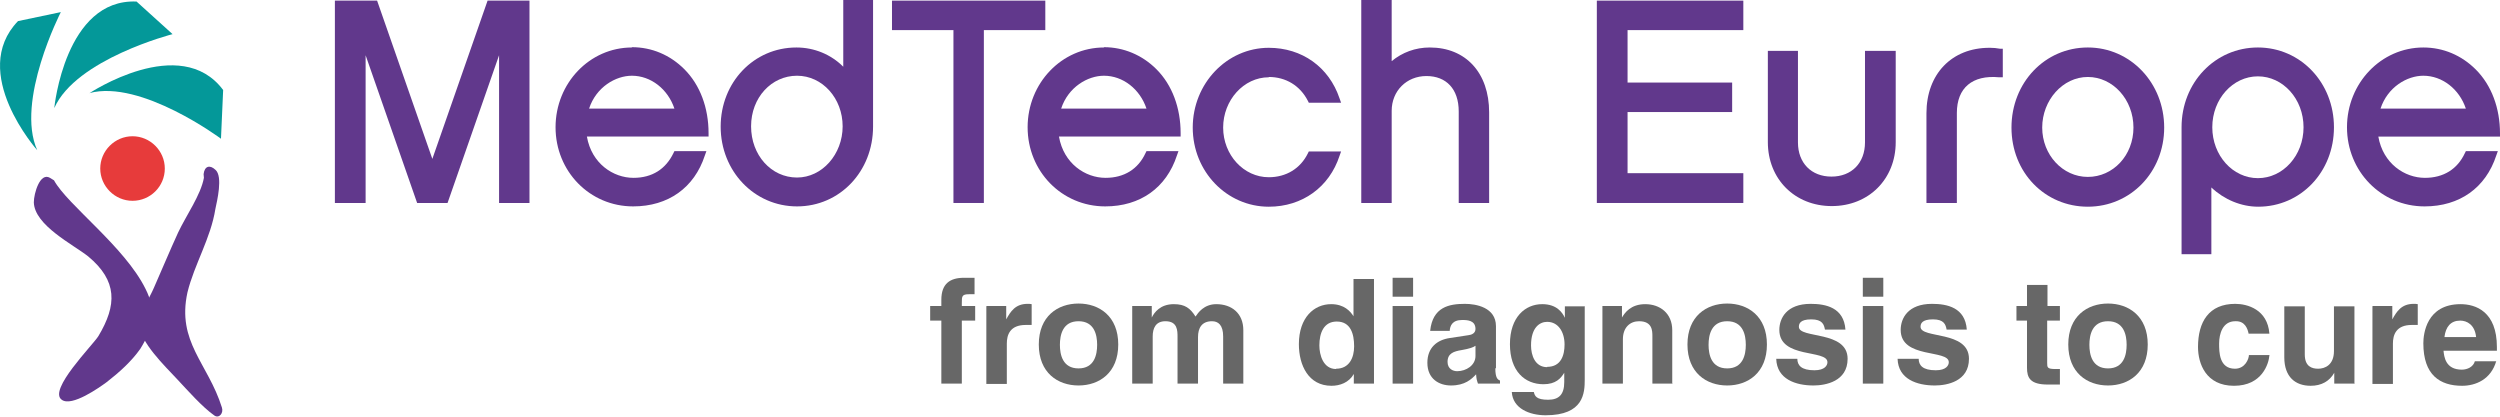 <?xml version="1.0" encoding="UTF-8"?> <svg xmlns="http://www.w3.org/2000/svg" xmlns:xlink="http://www.w3.org/1999/xlink" id="Calque_1" viewBox="0 0 80.55 13.42"><defs><style>.cls-1{fill:none;}.cls-2{fill:#049899;}.cls-3{clip-path:url(#clippath-1);}.cls-4{fill:#61388c;}.cls-5{fill:#676767;}.cls-6{clip-path:url(#clippath);}.cls-7{fill:#e73b3b;}</style><clipPath id="clippath"><rect class="cls-1" x="0" width="80.55" height="13.42"></rect></clipPath><clipPath id="clippath-1"><rect class="cls-1" x="0" width="80.55" height="13.42"></rect></clipPath></defs><polygon class="cls-4" points="51.45 6.54 56.17 6.54 56.17 5.58 52.44 5.58 52.44 3.61 55.81 3.61 55.81 2.66 52.44 2.66 52.44 .97 56.17 .97 56.17 .02 51.45 .02 51.45 6.54 51.45 6.54 51.45 6.54"></polygon><path class="cls-4" d="M60.09,4.59c0,.66-.43,1.1-1.08,1.1s-1.08-.44-1.08-1.1V1.64h-.97v2.94c0,1.19.87,2.06,2.06,2.06s2.06-.87,2.06-2.06V1.64h-.99v2.94h0Z"></path><path class="cls-4" d="M64.1,1.54c-1.22,0-2.03.85-2.03,2.11v2.89h.98v-2.9c0-.81.5-1.23,1.36-1.15h.12s0-.92,0-.92h-.09c-.11-.02-.21-.03-.32-.03h0Z"></path><g class="cls-6"><path class="cls-4" d="M67.27,5.7c-.81,0-1.47-.71-1.47-1.59s.66-1.63,1.47-1.63,1.47.73,1.47,1.63-.66,1.59-1.47,1.59h0ZM67.27,1.53c-1.38,0-2.46,1.13-2.46,2.58s1.08,2.55,2.46,2.55,2.46-1.12,2.46-2.55-1.08-2.58-2.46-2.58h0Z"></path><path class="cls-4" d="M78.08,2.44c.61,0,1.16.43,1.37,1.06h-2.75c.23-.7.86-1.06,1.38-1.06h0ZM80.55,4.3c0-.81-.27-1.55-.78-2.06-.46-.46-1.05-.71-1.69-.71-1.36,0-2.46,1.15-2.46,2.57s1.1,2.55,2.5,2.55c1.13,0,1.97-.6,2.31-1.64l.05-.14h-1.03l-.03.06c-.24.52-.69.8-1.29.8-.65,0-1.35-.46-1.5-1.33h3.92v-.11h0Z"></path></g><path class="cls-4" d="M72.75,2.46c.81,0,1.47.73,1.47,1.64s-.66,1.64-1.47,1.64-1.47-.73-1.47-1.64.66-1.64,1.47-1.64h0ZM72.75,1.53c-1.38,0-2.46,1.13-2.46,2.57v4.09h.96v-2.15c.41.39.96.62,1.51.62,1.37,0,2.44-1.12,2.44-2.56s-1.08-2.57-2.45-2.57h0Z"></path><polygon class="cls-4" points="15.71 .02 13.93 5.12 12.15 .02 10.79 .02 10.79 6.54 11.78 6.54 11.78 1.78 13.44 6.54 14.42 6.54 16.08 1.78 16.08 6.54 17.06 6.54 17.06 .02 15.71 .02 15.71 .02 15.71 .02"></polygon><path class="cls-4" d="M20.36,2.44c.61,0,1.16.43,1.37,1.06h-2.75c.23-.7.86-1.06,1.38-1.06h0ZM20.36,1.53c-1.36,0-2.46,1.15-2.46,2.57s1.1,2.55,2.5,2.55c1.13,0,1.97-.6,2.31-1.64l.05-.14h-1.03l-.03.06c-.25.52-.69.8-1.29.8-.65,0-1.35-.46-1.5-1.33h3.92v-.11c0-.81-.27-1.55-.78-2.06-.46-.46-1.05-.71-1.69-.71h0Z"></path><path class="cls-4" d="M25.68,5.72c-.83,0-1.48-.72-1.48-1.65s.66-1.63,1.48-1.63,1.47.73,1.47,1.63-.66,1.65-1.47,1.65h0ZM27.17,0v2.15c-.4-.4-.94-.62-1.51-.62-1.37,0-2.44,1.12-2.44,2.55s1.08,2.57,2.46,2.57,2.45-1.13,2.45-2.57V0h-.96Z"></path><polygon class="cls-4" points="33.68 .02 28.74 .02 28.74 .97 30.72 .97 30.72 6.54 31.7 6.54 31.7 .97 33.68 .97 33.68 .02 33.68 .02 33.68 .02"></polygon><path class="cls-4" d="M35.57,2.44c.61,0,1.16.43,1.37,1.06h-2.75c.23-.7.86-1.06,1.38-1.06h0ZM35.57,1.53c-1.36,0-2.46,1.15-2.46,2.57s1.1,2.55,2.5,2.55c1.13,0,1.97-.6,2.31-1.64l.05-.14h-1.03l-.03.06c-.24.52-.69.8-1.29.8-.65,0-1.35-.46-1.5-1.33h3.92v-.11c0-.81-.27-1.55-.78-2.06-.46-.46-1.06-.71-1.69-.71h0Z"></path><path class="cls-4" d="M40.88,2.48c.55,0,1.01.28,1.26.77l.03.06h1.04l-.05-.14c-.34-1.01-1.21-1.63-2.28-1.63-1.35,0-2.45,1.15-2.45,2.57s1.1,2.55,2.45,2.55c1.08,0,1.95-.63,2.28-1.64l.05-.14h-1.04l-.03.06c-.24.49-.7.77-1.26.77-.81,0-1.47-.72-1.47-1.6s.66-1.62,1.47-1.62h0Z"></path><path class="cls-4" d="M46.07,1.53c-.47,0-.89.16-1.23.44V0h-.98v6.54h.98v-2.97c0-.64.48-1.12,1.12-1.12s1.04.42,1.04,1.14v2.95h.98v-2.92c0-1.27-.75-2.09-1.91-2.09h0Z"></path><path class="cls-5" d="M30.99,12.36h-.66v-2.03h-.36v-.47h.36v-.2c0-.52.28-.71.73-.71.19,0,.28,0,.34,0v.53h-.18c-.23,0-.23.07-.23.28v.1h.43v.47h-.43v2.03h0Z"></path><path class="cls-5" d="M31.79,9.86h.63v.43h0c.14-.25.29-.5.69-.5.04,0,.08,0,.13.01v.67c-.06,0-.13,0-.19,0-.51,0-.61.32-.61.6v1.3h-.66v-2.5h0Z"></path><path class="cls-5" d="M34.75,10.35c-.51,0-.6.44-.6.76s.09.76.6.76.6-.44.6-.76-.09-.76-.6-.76h0ZM34.75,12.42c-.67,0-1.28-.41-1.28-1.32s.61-1.32,1.28-1.32,1.28.41,1.28,1.32-.61,1.32-1.28,1.32h0Z"></path><path class="cls-5" d="M40.07,12.36h-.66v-1.52c0-.37-.16-.49-.36-.49-.33,0-.45.22-.45.51v1.5h-.66v-1.5c0-.21,0-.51-.39-.51-.31,0-.41.22-.41.49v1.52h-.66v-2.5h.63v.37h0c.08-.16.27-.43.71-.43.36,0,.53.13.7.4.08-.12.27-.4.67-.4.49,0,.87.29.87.84v1.73h0Z"></path><path class="cls-5" d="M43.05,11.88c.42,0,.58-.35.58-.72,0-.4-.11-.8-.56-.8-.42,0-.56.37-.56.77,0,.3.12.76.54.76h0ZM44.26,12.36h-.64v-.31h0c-.16.28-.45.38-.72.38-.74,0-1.05-.66-1.05-1.34,0-.86.49-1.29,1.04-1.29.42,0,.62.23.72.39h0v-1.2h.66v3.37h0Z"></path><path class="cls-5" d="M45.53,9.86v2.5h-.66v-2.5h.66ZM45.53,9.56h-.66v-.61h.66v.61h0Z"></path><path class="cls-5" d="M47.54,11.14c-.07.05-.17.09-.45.14-.24.04-.45.1-.45.38,0,.23.18.3.31.3.29,0,.59-.19.59-.49v-.32h0ZM48.18,11.87c0,.3.07.36.15.39v.1h-.71c-.04-.12-.05-.15-.06-.3-.15.16-.36.36-.81.36-.38,0-.76-.21-.76-.73,0-.49.31-.74.73-.8l.59-.09c.1-.01.23-.06.23-.2,0-.28-.26-.29-.43-.29-.33,0-.39.2-.4.35h-.63c.08-.77.61-.87,1.12-.87.35,0,1,.11,1,.72v1.35h0Z"></path><path class="cls-5" d="M49.85,11.82c.45,0,.56-.38.56-.72,0-.4-.2-.73-.56-.73-.24,0-.52.18-.52.76,0,.32.13.7.52.7h0ZM51.06,9.86v2.37c0,.43-.03,1.15-1.26,1.15-.52,0-1.06-.22-1.09-.75h.71c.03.13.08.25.46.25.35,0,.52-.17.52-.57v-.3h0c-.11.18-.27.37-.67.37-.6,0-1.08-.42-1.08-1.29s.49-1.29,1.04-1.29c.47,0,.65.27.73.44h0v-.37h.63Z"></path><path class="cls-5" d="M53.9,12.36h-.66v-1.52c0-.18,0-.49-.43-.49-.29,0-.52.2-.52.58v1.43h-.66v-2.5h.63v.37h0c.09-.15.28-.43.75-.43s.87.29.87.84v1.73h0Z"></path><path class="cls-5" d="M55.65,10.35c-.51,0-.6.44-.6.76s.09.76.6.76.6-.44.6-.76-.09-.76-.6-.76h0ZM55.65,12.42c-.67,0-1.28-.41-1.28-1.32s.61-1.32,1.28-1.32,1.28.41,1.28,1.32-.61,1.32-1.28,1.32h0Z"></path><path class="cls-5" d="M58.8,10.62c-.03-.16-.08-.33-.44-.33s-.4.14-.4.24c0,.39,1.57.11,1.57,1.03,0,.73-.71.86-1.1.86-.57,0-1.18-.2-1.2-.86h.68c0,.21.13.37.55.37.34,0,.42-.16.42-.26,0-.42-1.55-.1-1.55-1.04,0-.37.23-.84,1.01-.84.49,0,1.07.12,1.12.83h-.64Z"></path><path class="cls-5" d="M60.68,9.86v2.5h-.66v-2.5h.66ZM60.68,9.56h-.66v-.61h.66v.61h0Z"></path><path class="cls-5" d="M62.72,10.62c-.03-.16-.08-.33-.44-.33s-.4.14-.4.24c0,.39,1.56.11,1.56,1.03,0,.73-.71.86-1.1.86-.57,0-1.18-.2-1.2-.86h.68c0,.21.13.37.55.37.34,0,.42-.16.42-.26,0-.42-1.55-.1-1.55-1.04,0-.37.23-.84,1.01-.84.49,0,1.07.12,1.12.83h-.64Z"></path><path class="cls-5" d="M65.96,9.86h.41v.47h-.41v1.36c0,.15,0,.2.27.2.04,0,.09,0,.14,0v.5c-.1,0-.21,0-.31,0h-.08c-.57,0-.67-.22-.67-.54v-1.52h-.34v-.47h.34v-.68h.66v.68h0Z"></path><path class="cls-5" d="M67.92,10.35c-.51,0-.6.44-.6.76s.09.76.6.76.6-.44.6-.76-.09-.76-.6-.76h0ZM67.92,12.42c-.67,0-1.28-.41-1.28-1.32s.61-1.32,1.28-1.32,1.28.41,1.28,1.32-.61,1.32-1.28,1.32h0Z"></path><path class="cls-5" d="M73.12,11.45c-.02.26-.23.98-1.14.98s-1.16-.72-1.16-1.25c0-.81.35-1.39,1.2-1.39.39,0,1.04.18,1.1.96h-.67c-.03-.16-.12-.4-.4-.4h-.03c-.41,0-.52.41-.52.72,0,.27,0,.81.51.81.33,0,.45-.32.45-.44h.67Z"></path><path class="cls-5" d="M75.84,12.36h-.63v-.35h0c-.15.27-.41.42-.76.42-.49,0-.85-.28-.85-.92v-1.64h.66v1.55c0,.39.23.46.43.46.22,0,.51-.12.51-.57v-1.44h.66v2.5h0Z"></path><path class="cls-5" d="M76.45,9.86h.63v.43h0c.14-.25.29-.5.69-.5.04,0,.08,0,.13.01v.67c-.06,0-.13,0-.19,0-.51,0-.61.32-.61.6v1.3h-.66v-2.5h0Z"></path><g class="cls-3"><path class="cls-5" d="M79.78,10.86c-.04-.4-.3-.53-.51-.53-.31,0-.47.2-.51.53h1.02ZM80.43,11.63c-.17.6-.67.8-1.1.8-.71,0-1.25-.34-1.25-1.37,0-.3.1-1.26,1.2-1.26.49,0,1.17.24,1.17,1.38v.12h-1.72c.02.19.06.61.59.61.18,0,.37-.09.42-.27h.68Z"></path><path class="cls-2" d="M1.2,4.84S-1.02,2.34.58.68l1.38-.29S.49,3.26,1.2,4.84"></path><path class="cls-2" d="M1.75,3.47S2.1-.05,4.4.05l1.16,1.05s-3.11.8-3.81,2.38"></path><path class="cls-2" d="M2.87,3.01s2.94-1.96,4.32-.11l-.07,1.57s-2.58-1.92-4.24-1.47"></path><path class="cls-4" d="M6.57,5.73c-.1.55-.57,1.21-.83,1.76-.27.59-.52,1.19-.78,1.78-.13.31-.47.83-.47,1.17,0,.57.83,1.36,1.22,1.78.31.33.81.9,1.2,1.17.15.1.3-.08.24-.26-.45-1.43-1.46-2.11-1.11-3.71.22-.9.75-1.74.9-2.69.05-.24.25-1.05,0-1.26-.18-.17-.35-.12-.38.14"></path></g><path class="cls-4" d="M1.74,5.81c.43.79,2.28,2.14,2.95,3.5.35.69.25,1.26-.17,1.93-.28.4-.68.76-1.08,1.07-.23.17-1.13.81-1.45.57-.45-.31,1-1.76,1.18-2.05.6-1,.62-1.78-.33-2.57-.48-.38-1.73-1-1.75-1.74,0-.29.2-.98.52-.79"></path><path class="cls-7" d="M5.31,5.43c0,.58-.47,1.04-1.04,1.04s-1.04-.47-1.04-1.04.47-1.04,1.04-1.04,1.04.47,1.04,1.04h0Z"></path></svg> 